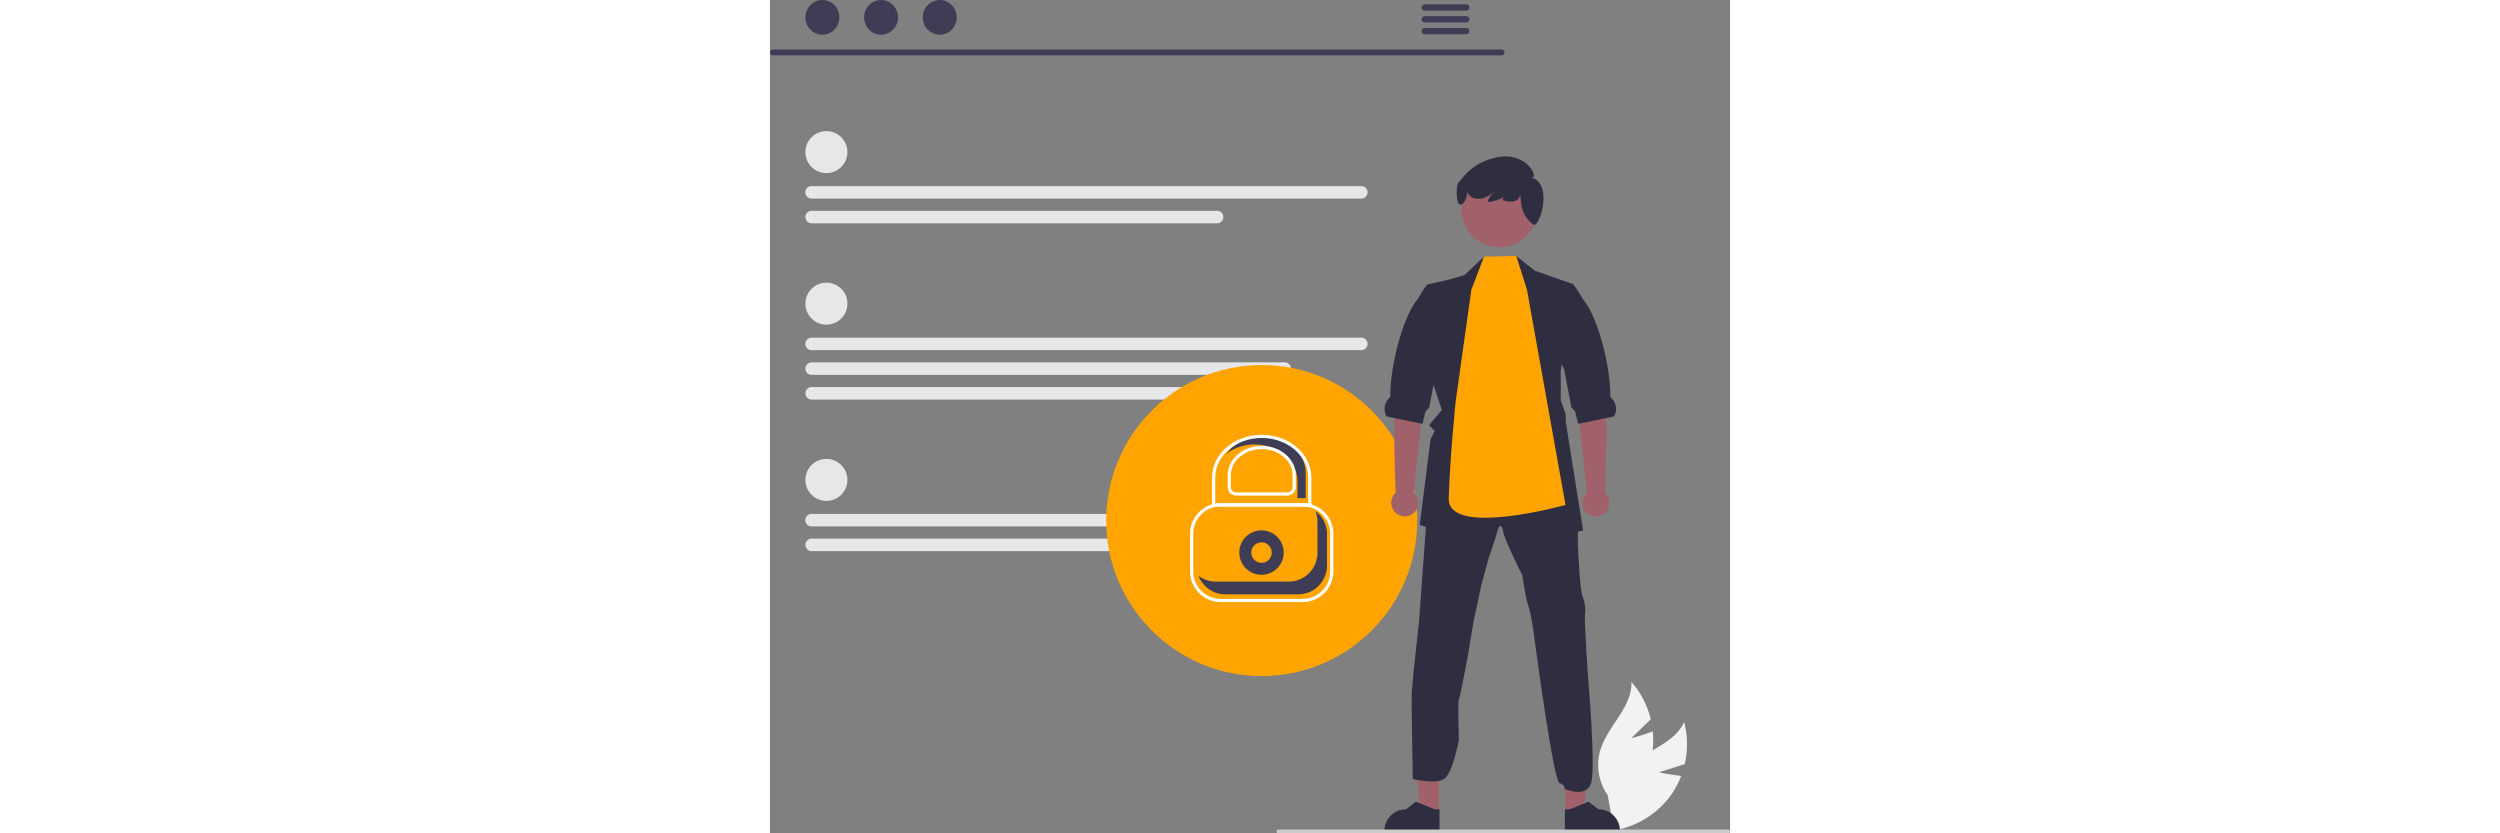 <svg xmlns="http://www.w3.org/2000/svg" data-name="Layer 1" width="300" height="100" viewBox="0 0 598.383 519.366" xmlns:xlink="http://www.w3.org/1999/xlink"><rect x="0" y="0" width="598.383" height="519.366" fill="#808080" stroke="none"/><path d="M854.374,671.404l16.119-5.113a54.561,54.561,0,0,0-.388-26.249c-6.476,14.399-25.475,17.926-36.3,29.419a32.819,32.819,0,0,0-8.395,27.179l-3.391,11.504a54.994,54.994,0,0,0,40.024-22.767,53.121,53.121,0,0,0,6.224-11.783C861.392,672.906,854.374,671.404,854.374,671.404Z" transform="translate(-300.345 -190.059)" fill="#f2f2f2"/><path d="M837.15,650.132l12.147-11.765A54.561,54.561,0,0,0,837.242,615.046c.625,15.775-14.806,27.406-19.369,42.52a32.819,32.819,0,0,0,4.607,28.071l2.095,11.809A54.994,54.994,0,0,0,850.245,659.218a53.121,53.121,0,0,0,.316-13.323C844.101,648.345,837.15,650.132,837.15,650.132Z" transform="translate(-300.345 -190.059)" fill="#f2f2f2"/><path d="M756.405,224.544H302.112a1.807,1.807,0,0,1,0-3.613H756.405a1.807,1.807,0,0,1,0,3.613Z" transform="translate(-300.345 -190.059)" fill="#3f3d56"/><ellipse cx="32.692" cy="10.823" rx="10.588" ry="10.823" fill="#3f3d56"/><ellipse cx="69.267" cy="10.823" rx="10.588" ry="10.823" fill="#3f3d56"/><ellipse cx="105.842" cy="10.823" rx="10.588" ry="10.823" fill="#3f3d56"/><path d="M734.384,192.742h-25.981a1.968,1.968,0,0,0,0,3.934h25.981a1.968,1.968,0,0,0,0-3.934Z" transform="translate(-300.345 -190.059)" fill="#3f3d56"/><path d="M734.384,200.126h-25.981a1.968,1.968,0,0,0,0,3.934h25.981a1.968,1.968,0,0,0,0-3.934Z" transform="translate(-300.345 -190.059)" fill="#3f3d56"/><path d="M734.384,207.501h-25.981a1.968,1.968,0,0,0,0,3.934h25.981a1.968,1.968,0,0,0,0-3.934Z" transform="translate(-300.345 -190.059)" fill="#3f3d56"/><circle cx="35.193" cy="94.795" r="13.089" fill="#e6e7e8"/><path d="M668.861,313.839H326.347a3.898,3.898,0,1,1,0-7.795h342.514a3.898,3.898,0,1,1,0,7.795Z" transform="translate(-300.345 -190.059)" fill="#e6e7e8"/><path d="M579.03,329.241H326.347a3.898,3.898,0,0,1,0-7.796H579.03a3.898,3.898,0,1,1,0,7.796Z" transform="translate(-300.345 -190.059)" fill="#e6e7e8"/><circle cx="35.193" cy="299.1" r="13.089" fill="#e6e7e8"/><path d="M668.861,518.144H326.347a3.898,3.898,0,1,1,0-7.795h342.514a4.359,4.359,0,0,1,4.114,4.198A3.849,3.849,0,0,1,668.861,518.144Z" transform="translate(-300.345 -190.059)" fill="#e6e7e8"/><path d="M579.03,533.546H326.347a3.898,3.898,0,0,1,0-7.796H579.03a3.898,3.898,0,1,1,0,7.796Z" transform="translate(-300.345 -190.059)" fill="#e6e7e8"/><circle cx="35.193" cy="189.247" r="13.089" fill="#e6e7e8"/><path d="M668.861,408.29H326.347a3.898,3.898,0,1,1,0-7.795h342.514a3.898,3.898,0,1,1,0,7.795Z" transform="translate(-300.345 -190.059)" fill="#e6e7e8"/><path d="M621.163,423.692H326.347a3.898,3.898,0,0,1,0-7.796H621.163a3.898,3.898,0,0,1,0,7.796Z" transform="translate(-300.345 -190.059)" fill="#e6e7e8"/><path d="M601.153,439.094H326.347a3.898,3.898,0,0,1,0-7.796H601.153a3.898,3.898,0,1,1,0,7.796Z" transform="translate(-300.345 -190.059)" fill="#e6e7e8"/><circle cx="306.495" cy="324.421" r="96.934" fill="#ffa400"/><circle cx="306.361" cy="344.393" r="13.848" fill="#3f3d56"/><circle cx="306.361" cy="344.393" r="6.391" fill="#ffa400"/><path d="M632.412,565.278h-51.144a19.123,19.123,0,0,1-19.102-19.101V522.728a19.123,19.123,0,0,1,19.102-19.102h51.144a19.123,19.123,0,0,1,19.101,19.102v23.449A19.122,19.122,0,0,1,632.412,565.278Zm-51.144-59.651a17.121,17.121,0,0,0-17.102,17.102v23.449A17.12,17.12,0,0,0,581.268,563.278h51.144a17.12,17.12,0,0,0,17.101-17.101V522.728a17.121,17.121,0,0,0-17.101-17.102Z" transform="translate(-300.345 -190.059)" fill="#fff"/><path d="M578.238,552.549h45.395a17.943,17.943,0,0,0,17.943-17.943V514.983a17.863,17.863,0,0,0-1.184-6.365,17.895,17.895,0,0,1,7.131,14.295v19.624a17.943,17.943,0,0,1-17.943,17.943H584.186a17.933,17.933,0,0,1-16.759-11.577A17.84,17.84,0,0,0,578.238,552.549Z" transform="translate(-300.345 -190.059)" fill="#3f3d56"/><polygon points="416.909 506.542 405.755 506.541 400.448 463.514 416.912 463.515 416.909 506.542" fill="#a0616a"/><path d="M717.647,708.238l-34.303-.001v-.434a13.352,13.352,0,0,1,13.352-13.351h.001l6.266-4.754,11.691,4.754,2.994 0Z" transform="translate(-300.345 -190.059)" fill="#2f2e41"/><polygon points="495.838 506.542 506.993 506.541 512.3 463.514 495.836 463.515 495.838 506.542" fill="#a0616a"/><path d="M795.79,708.238l34.303-.001v-.434a13.352,13.352,0,0,0-13.352-13.351h-.001l-6.266-4.754L798.784,694.452l-2.994 0Z" transform="translate(-300.345 -190.059)" fill="#2f2e41"/><path d="M700.302,621.955c.165-2.455,1.475-16.033,1.475-16.033l3.138-28.795,5.53-76.328.361-4.997,28.967-5.561,19.798-9.491,23.531,7.522,18.323,6.871s.031,2.941.173,6.495c.188,4.651.518,10.354,1.302,11.836,1.31,2.62.98,16.684.98,16.684s1.302,28.614,2.941,31.752,1.969,9.671,1.475,10.981,1.639,35.674,1.639,35.674,5.476,60.811,2.04,69.98-16.418,3.163-16.418,3.163.627-2.447-3.138-3.6-15.233-87.38-15.233-87.38-2.133-17.68-4.094-22.747-3.765-19.304-3.765-19.304-12.111-23.563-12.268-28.802c0,0-1.584-4.902-3.083.494s-5.914,18.323-5.914,18.323l-4.306,15.876L738.69,578.289l-3.279,19.97s-4.91,26.504-5.695,27.649,0,25.359,0,25.359-3.796,20.621-9.162,24.222-19.58.057-19.58.057S700.137,624.411,700.302,621.955Z" transform="translate(-300.345 -190.059)" fill="#2f2e41"/><polygon points="412.315 236.13 418.755 255.528 410.809 264.987 414.308 268.588 411.727 273.678 404.997 327.032 441.894 341.025 454.319 325.447 464.116 341.025 506.81 330.593 495.922 262.556 495.922 258.108 492.848 249.519 492.848 231.337 500.966 177.215 476.736 168.728 465.151 159.559 461.402 172.454 445.44 169.615 445.024 159.927 432.811 171.466 422.527 174.399 410.213 177.215 408.644 181.137 411.781 180.353 411.272 231.377 412.315 236.13" fill="#2f2e41"/><path d="M701.631,497.164l6.197-59.982,1.636-24.687L692.119,409.359s.687,17.652-1.585,27.611c-2.242,9.828-.297,58.877-.159,60.188a8.439,8.439,0,1,0,11.256.005Z" transform="translate(-300.345 -190.059)" fill="#a0616a"/><path d="M684.713,449.611l4.824.996,16.55,3.428.918.188,1.953-7.765,2.267-2.416,4.314-22.606.227-1.177,6.518-13.931,4.51-41.87-16.77,3.012c-.086.086-.165.18-.243.275-2.408,2.73-4.126,6.526-6.934,10.346-9.138,12.432-16.15,42.639-15.875,59.189.008.267-.267.557-.596.855A9.18,9.18,0,0,0,684.713,449.611Z" transform="translate(-300.345 -190.059)" fill="#2f2e41"/><path d="M809.453,497.164l-6.197-59.982-1.636-24.687,17.345-3.136s-.687,17.652,1.585,27.611c2.242,9.828.297,58.877.159,60.188a8.439,8.439,0,1,1-11.256.005Z" transform="translate(-300.345 -190.059)" fill="#a0616a"/><path d="M826.372,449.611l-4.824.996-16.55,3.428-.918.188-1.953-7.765-2.267-2.416L795.545,421.436l-.227-1.177-6.518-13.931,1.49-41.87,10.77,3.012c.086.086.165.18.243.275,2.408,2.73,4.126,6.526,6.934,10.346,9.138,12.432,16.15,42.639,15.875,59.189-.008.267.267.557.596.855A9.18,9.18,0,0,1,826.372,449.611Z" transform="translate(-300.345 -190.059)" fill="#2f2e41"/><path d="M737.489,370.654l7.88-20.667,20.127-.369,6.679,21.036,24.006,134.104s-73.544,20.481-72.798-4.138c.784-25.885,4.323-60.268,4.323-60.268Z" transform="translate(-300.345 -190.059)" fill="#ffa400"/><circle cx="454.637" cy="130.437" r="23.71" fill="#a0616a"/><path d="M729.874,303.296c3.86-4.201,8.688-11.892,23.312-15.121,18.07-3.991,26.609,12.334,22.052,12.601,13.325,4.035,4.765,31.611.945,29.298A1.125,1.125,0,0,1,776.089,330,18.77,18.77,0,0,1,768.592,317.193l-.725-6.525c-.104,5.309-5.53,6.012-11.074,4.056a6.955,6.955,0,0,1,4.914-4.838,23.786,23.786,0,0,1-13.971,6.079,9.511,9.511,0,0,1,4.625-6.364l-.219-.215a22.85,22.85,0,0,1-7.33,4.15c-3.056.876-6.718.402-8.812-1.99a6.5,6.5,0,0,1-1.252-2.254c.453,4.205-2.368,9.004-4.558,8.18C728.367,317.118,727.304,306.093,729.874,303.296Z" transform="translate(-300.345 -190.059)" fill="#2f2e41"/><path d="M898.727,708.235a1.186,1.186,0,0,1-1.19,1.19h-280.29a1.19,1.19,0,0,1,0-2.38h280.29A1.187,1.187,0,0,1,898.727,708.235Z" transform="translate(-300.345 -190.059)" fill="#ccc"/><path d="M607.627,461.922c-9.481,0-17.815,4.292-22.533,10.735a29.121,29.121,0,0,1,17.373-5.574c14.682,0,26.626,10.284,26.626,22.925v10.508h5.16v-15.668C634.253,472.206,622.308,461.922,607.627,461.922Z" transform="translate(-300.345 -190.059)" fill="#3f3d56"/><path d="M637.798,505.893h-61.918V487.675c0-14.698,13.888-26.656,30.959-26.656s30.959,11.958,30.959,26.656Zm-59.918-2h57.918V487.675c0-13.596-12.991-24.656-28.959-24.656s-28.959,11.061-28.959,24.656Z" transform="translate(-300.345 -190.059)" fill="#fff"/><path d="M622.697,498.938H590.982a5.388,5.388,0,0,1-5.381-5.382v-7.25c0-10.108,9.528-18.332,21.239-18.332s21.239,8.224,21.239,18.332v7.25A5.388,5.388,0,0,1,622.697,498.938Zm-15.857-28.964c-10.608,0-19.239,7.326-19.239,16.332v7.25a3.385,3.385,0,0,0,3.381,3.382h31.715a3.385,3.385,0,0,0,3.381-3.382v-7.25C626.078,477.3,617.448,469.974,606.839,469.974Z" transform="translate(-300.345 -190.059)" fill="#fff"/></svg>